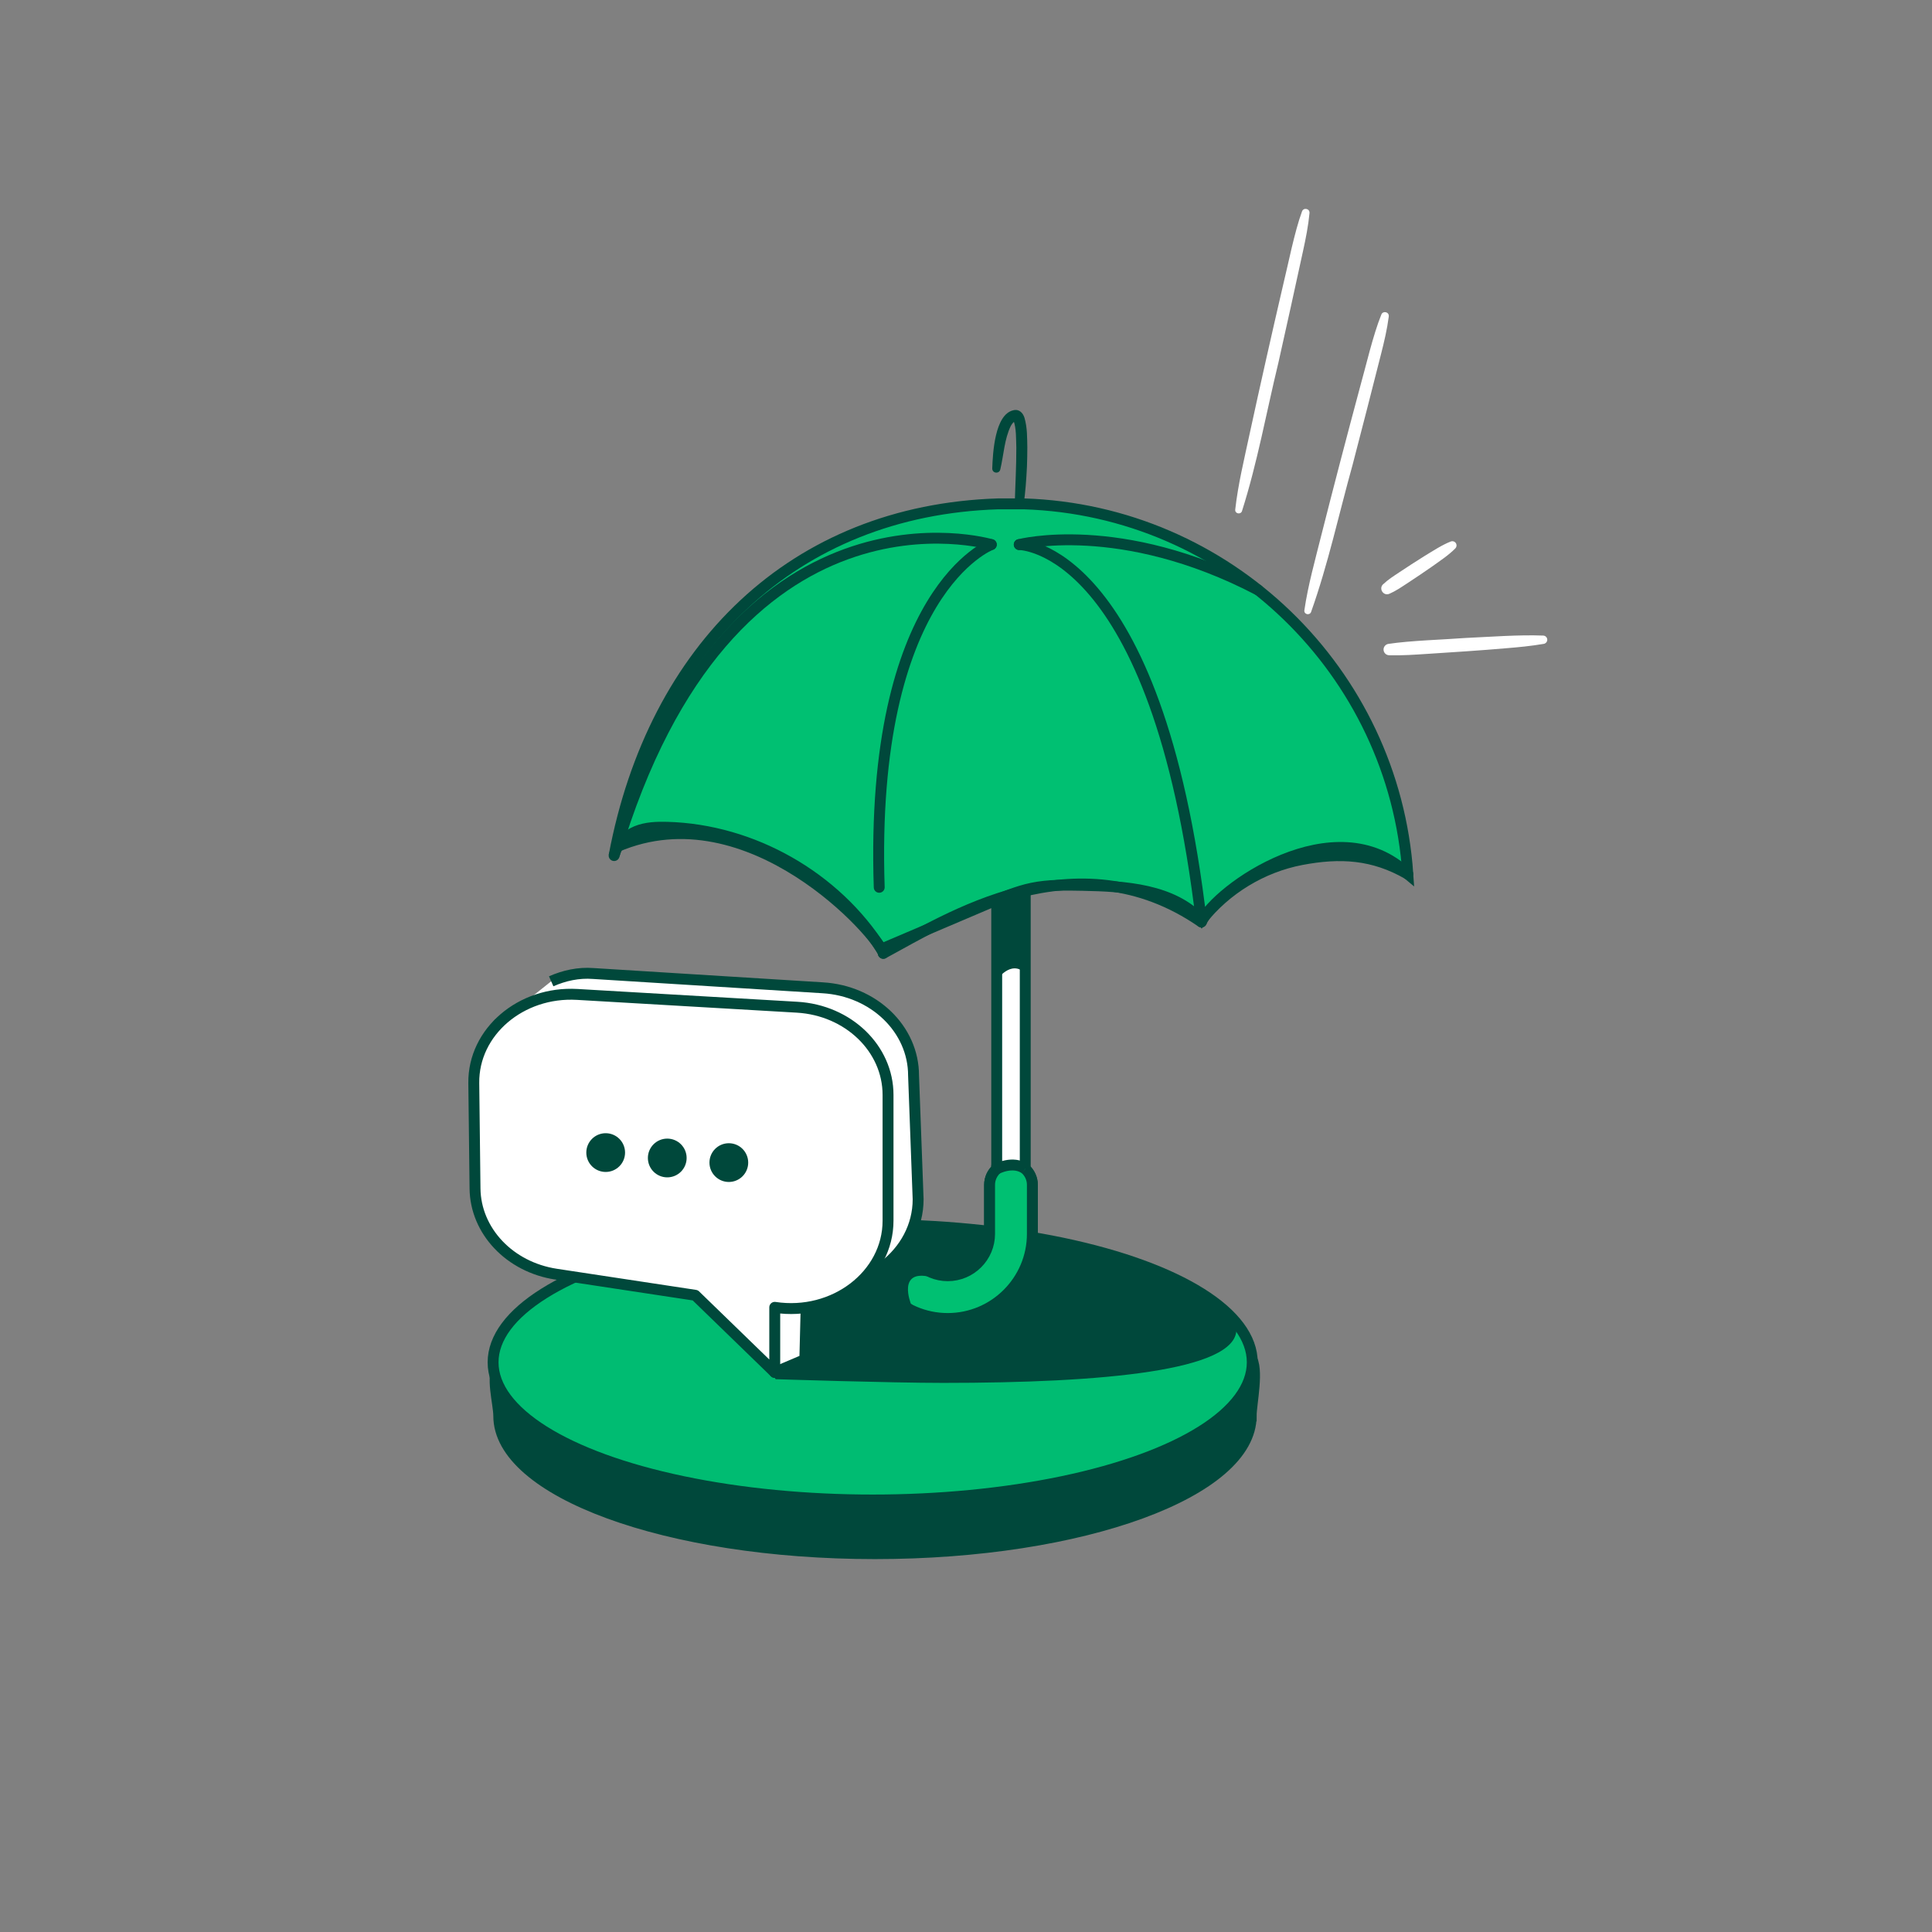 <?xml version="1.0" encoding="UTF-8"?>
<svg id="Layer_1" data-name="Layer 1" xmlns="http://www.w3.org/2000/svg" viewBox="0 0 1080 1080">
  <rect x="0" y="0" width="1080" height="1080" fill="#808080" stroke="none"/>
  <defs>
    <style>
      .cls-1, .cls-2, .cls-3, .cls-4, .cls-5, .cls-6, .cls-7, .cls-8 {
        stroke: #00483b;
      }

      .cls-1, .cls-2, .cls-9, .cls-8 {
        fill: #fff;
      }

      .cls-1, .cls-3, .cls-4, .cls-5 {
        stroke-width: 6.09px;
      }

      .cls-1, .cls-3, .cls-4, .cls-5, .cls-6 {
        stroke-miterlimit: 10;
      }

      .cls-2 {
        stroke-width: 6.1px;
      }

      .cls-2, .cls-7, .cls-8 {
        stroke-linejoin: round;
      }

      .cls-10, .cls-3, .cls-6 {
        fill: #00483b;
      }

      .cls-10, .cls-9 {
        stroke-width: 0px;
      }

      .cls-4 {
        fill: #00bc72;
      }

      .cls-5 {
        fill: #00c072;
      }

      .cls-6 {
        stroke-width: 6.42px;
      }

      .cls-7 {
        fill: none;
        stroke-width: 6.09px;
      }

      .cls-7, .cls-8 {
        stroke-linecap: round;
      }

      .cls-8 {
        stroke-width: 6.1px;
      }
    </style>
  </defs>
  <path class="cls-3" d="M699.41,791.54c0,42.5-94.15,76.96-210.3,76.96s-210.3-34.45-210.3-76.96c0-6.86-4.6-22.39,0-28.72,23.9-32.89,112.89-48.23,210.3-48.23s185.75,11.32,209.98,44.02c4.77,6.43.32,25.95.32,32.93Z"/>
  <ellipse class="cls-4" cx="487.83" cy="761.54" rx="212.19" ry="76.96"/>
  <ellipse class="cls-10" cx="561.61" cy="724.84" rx="65.8" ry="18.35"/>
  <path class="cls-10" d="M691.16,743.19c0,23.01-74.28,29.86-163.82,29.86-29.71,0-93.75-2.07-93.75-2.07,0,0-38.5-56.39-38.5-71.76,0-23.01,38.05-13.44,127.59-13.44s168.48,34.39,168.48,57.4Z"/>
  <g>
    <path class="cls-1" d="M517.92,466.37c11.85-7.57,25.29-12.13,39.25-13.39v200.46c-2.44,2.19-3.98,5.36-3.98,8.89v27.4c0,12.91-10.5,23.41-23.41,23.41s-23.41-10.5-23.41-23.41v-10.78c0-6.6-5.35-11.96-11.95-11.96s-11.96,5.35-11.96,11.96v10.78c0,26.09,21.23,47.32,47.32,47.32s47.32-21.23,47.32-47.32v-27.4c0-3.53-1.54-6.7-3.98-8.89v-200.46"/>
    <path class="cls-5" d="M557.17,651.24v2.2c-2.44,2.19-3.98,5.36-3.98,8.89v27.4c0,12.91-10.5,23.41-23.41,23.41s-23.41-10.5-23.41-23.41v-10.78c0-6.6-5.35-11.96-11.95-11.96s-11.96,5.35-11.96,11.96v10.78c0,26.09,21.23,47.32,47.32,47.32s47.32-21.23,47.32-47.32v-27.4c0-3.53-1.54-6.7-3.98-8.89"/>
    <path class="cls-5" d="M786.99,488.63c-7.71-113.16-100.46-203.34-214.67-206.97h-14.35c-114.21,3.64-192.75,80.31-214.67,196.61.98-5.77,6.97-11.31,12.38-13.54,5.41-2.22,11.42-2.44,17.27-2.28,47.77,1.32,94.15,27.7,119.7,68.08,20.17-8.58,40.34-17.17,60.52-25.75,7.7-3.28,15.46-6.57,23.66-8.28,9.35-1.94,18.99-1.77,28.53-1.58,23.68.47,50.13,2.12,66.22,19.5,13.79-17.43,33.98-29.68,55.81-33.87,21.83-4.18,40.34-3.03,59.59,8.07Z"/>
  </g>
  <path class="cls-7" d="M786.99,488.63c-40.28-38.98-107.34,8.72-115.39,26.74-24.68-210.95-101.83-210.95-101.83-210.95"/>
  <path class="cls-7" d="M569.76,304.42s56.47-14.83,133.6,25.42"/>
  <path class="cls-7" d="M554.14,304.42s-146.33-43.56-210.84,173.85"/>
  <path class="cls-7" d="M493.76,532.92c35.79-19.23,107.63-65.84,177.83-17.54"/>
  <path class="cls-7" d="M554.14,304.42s-68.13,25.5-62.65,191.59"/>
  <path class="cls-7" d="M493.76,532.92c-2.11-9.63-74.48-91.52-148.96-59.59"/>
  <g>
    <path class="cls-2" d="M308.12,548.55c7.28-3.21,15.25-5,23.55-4.35l128.18,7.98c28.59,1.66,50.83,23.1,50.83,49l2.56,69.21c0,30.36-30.18,53.45-63.31,48.42l-2.82,39.65-14.02,8.73-34.27-56.13-71.12-10.79c-25.95-3.94-45.05-24.12-45.32-47.9l-.69-58.96c-.13-10.71-8.73-13.73-2.43-21.82"/>
    <polygon class="cls-9" points="434.23 763.34 446.9 757.96 447.54 732.67 433.59 732.67 434.23 763.34"/>
  </g>
  <path class="cls-8" d="M433.09,730.81v36.38s-44.44-43.12-44.44-43.12l-77.79-11.8c-25.95-3.94-45.05-24.12-45.32-47.9l-.69-58.96c-.33-28.56,26.27-51.35,57.81-49.52l122.93,7.15c28.59,1.66,50.83,23.1,50.83,49v70.35c0,30.36-30.18,53.45-63.31,48.42Z"/>
  <circle class="cls-6" cx="338.58" cy="644.3" r="7.62"/>
  <circle class="cls-6" cx="373" cy="647.32" r="7.62"/>
  <circle class="cls-6" cx="407.42" cy="649.9" r="7.62"/>
  <path class="cls-10" d="M557.17,547.91s7.94-11.78,15.94-3.83v-44.62l-17.75,3.73,1.81,44.73Z"/>
  <path class="cls-4" d="M557.17,653.44s9.08-4.95,15.94,0"/>
  <path class="cls-9" d="M732.02,119.11c-.67,7.15-2.07,14.13-3.59,21.08-4.41,20.26-9.27,42.45-13.8,62.56-6.72,27.69-11.71,55.77-20.36,82.97-.73,2.09-4,1.5-3.77-.85,1.59-14.24,5.01-28.06,7.97-41.98,6.04-27.83,12.3-55.6,18.74-83.34,2.99-12.16,6.34-29.72,10.63-41.39.86-2.31,4.39-1.59,4.18.94h0Z"/>
  <path class="cls-9" d="M776.34,176.9c-.92,7.12-2.55,14.05-4.31,20.95-5.1,20.1-10.72,42.11-15.94,62.05-7.66,27.44-13.61,55.34-23.2,82.23-.81,2.06-4.05,1.36-3.74-.98,2.07-14.17,5.97-27.87,9.41-41.69,6.99-27.6,14.2-55.15,21.59-82.65,3.4-12.05,7.35-29.49,12.04-41,.94-2.28,4.44-1.44,4.14,1.08h0Z"/>
  <path class="cls-9" d="M773.14,326.64c2.75-2.61,5.9-4.6,9.01-6.67,4.47-3,9.51-6.24,14.1-9.11,4.68-2.82,9.61-6.13,14.73-8.15,1.21-.48,2.59.11,3.07,1.32.36.9.12,1.89-.52,2.54-3.86,3.91-8.86,7.15-13.29,10.34-4.45,3.1-9.4,6.44-13.92,9.38-3.12,2.04-6.19,4.16-9.68,5.65-3.31,1.39-6.07-2.85-3.5-5.31h0Z"/>
  <path class="cls-9" d="M776.1,359.94c12.4-1.87,30.57-2.36,43.24-3.32,14.06-.63,29.32-1.86,43.36-1.33,1.29.06,2.28,1.14,2.23,2.43-.05,1.12-.88,2.01-1.93,2.2-7.16,1.23-14.36,1.91-21.57,2.49-12.06,1.06-31.03,2.33-43.25,3.09-7.21.47-14.42.99-21.67.79-1.76-.05-3.15-1.52-3.1-3.28.04-1.56,1.21-2.83,2.7-3.07h0Z"/>
  <path class="cls-10" d="M554.67,261.9c.32-8.46,1.36-30.24,11.78-32.55,3.36-.86,5.46,1.61,6.26,4.27,1.6,5.6,1.45,11.02,1.57,16.59,0,3.55-.08,7.09-.21,10.61-.35,7.05-.83,14.05-1.81,21.05-.19,1.37-1.46,2.33-2.83,2.14-1.28-.18-2.2-1.3-2.16-2.57.27-10.39.9-20.81.86-31.19-.19-5.07.08-10.66-1.61-15.31-.05-.13-.14-.06.37.26.21.16.91.26,1.07.23-1.29.19-1.97,1.09-2.91,2.65-3.62,7.44-3.96,16.24-5.87,24.32-.58,2.68-4.52,2.24-4.5-.49h0Z"/>
  <path class="cls-10" d="M504.92,698.41l-17.08,16.91,13.68,16.81,15.21,2.23-7.52-5.5s-7.94-19.57,10.92-15.03"/>
</svg>